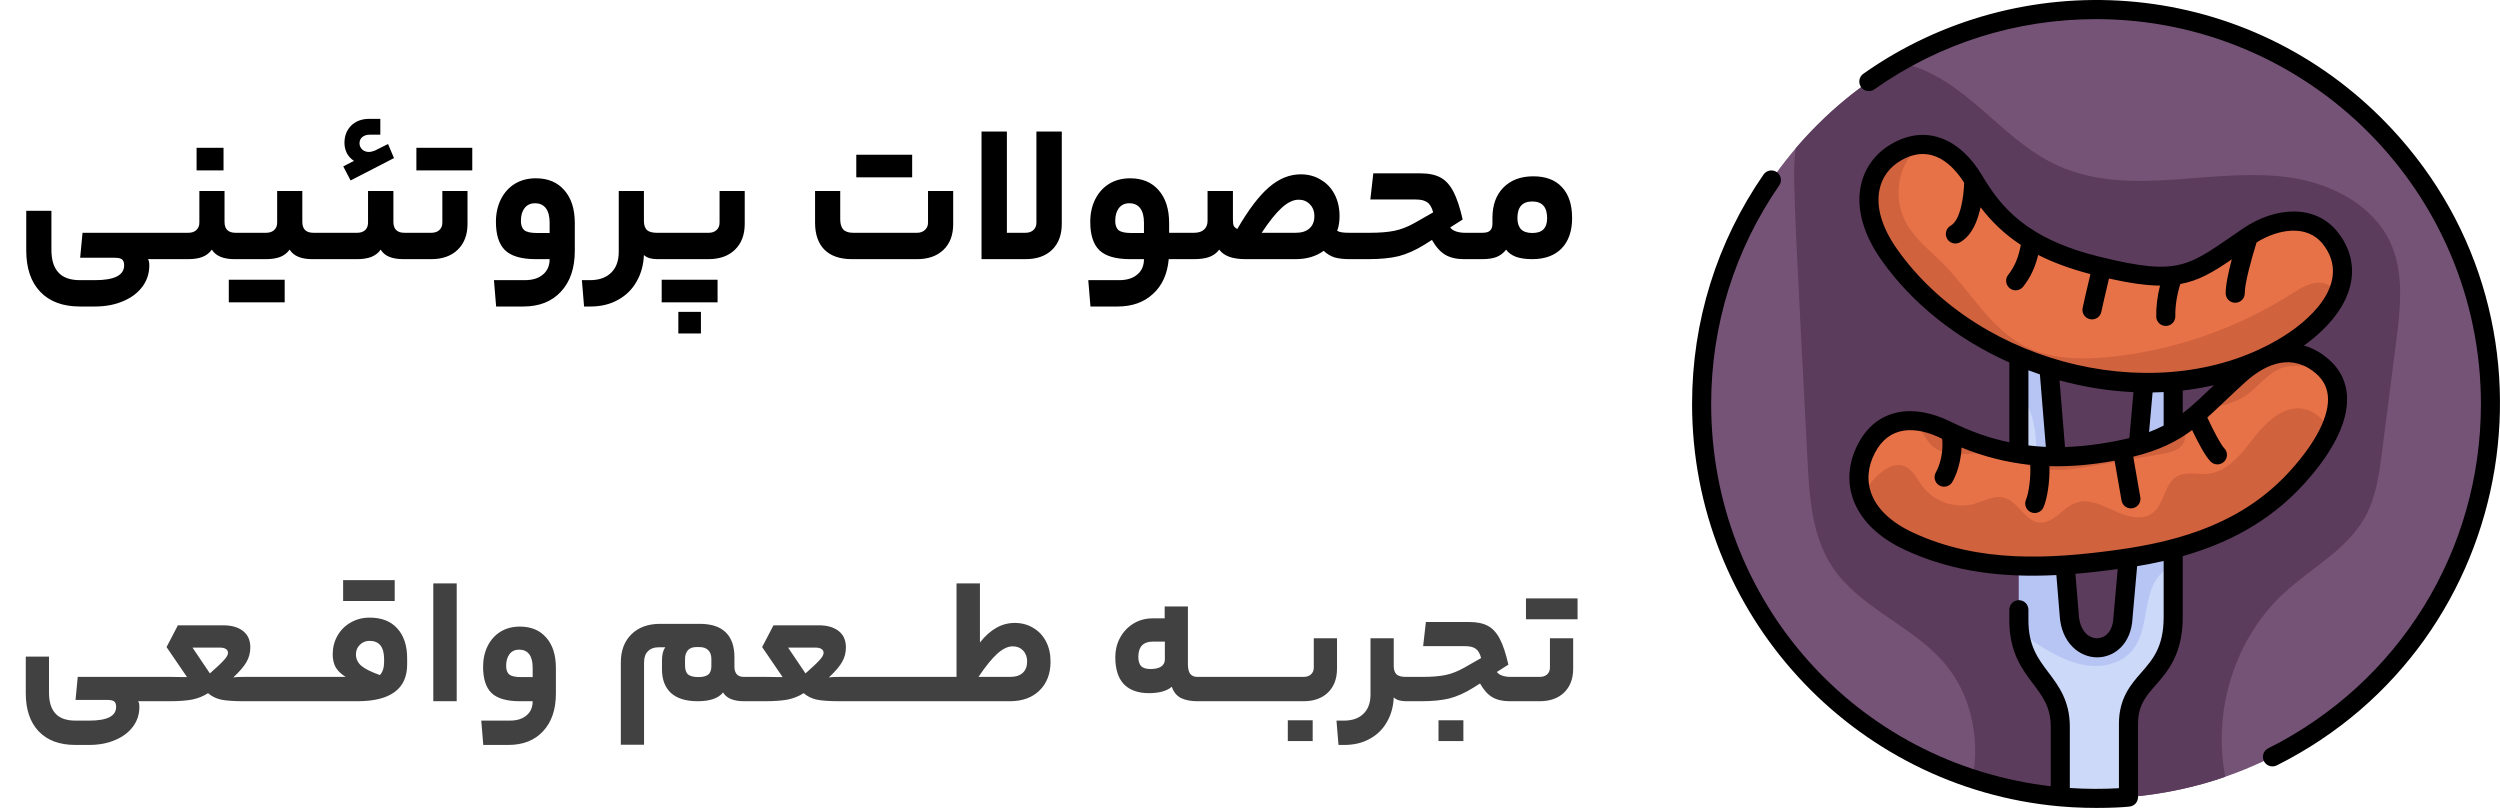 <svg width="164" height="53" viewBox="0 0 164 53" fill="none" xmlns="http://www.w3.org/2000/svg">
<path d="M10.848 15.271C10.934 15.271 10.978 15.57 10.978 16.168C10.978 16.723 10.934 17 10.848 17H9.704C9.764 17.069 9.795 17.204 9.795 17.403C9.795 17.932 9.643 18.4 9.34 18.807C9.036 19.214 8.616 19.531 8.079 19.756C7.541 19.99 6.922 20.107 6.22 20.107H5.245C4.118 20.107 3.247 19.782 2.632 19.132C2.025 18.491 1.722 17.589 1.722 16.428V13.828H3.373V16.389C3.373 17.048 3.524 17.542 3.828 17.871C4.131 18.209 4.603 18.378 5.245 18.378H6.246C7.511 18.378 8.144 18.053 8.144 17.403C8.144 17.221 8.096 17.091 8.001 17.013C7.905 16.944 7.749 16.909 7.533 16.909H5.258L5.414 15.271H10.848ZM12.35 15.271C12.566 15.271 12.74 15.215 12.87 15.102C13.008 14.981 13.078 14.816 13.078 14.608V12.528H14.729V14.556C14.729 15.033 14.972 15.271 15.457 15.271H15.951C16.038 15.271 16.081 15.561 16.081 16.142C16.081 16.714 16.038 17 15.951 17H15.379C14.651 17 14.157 16.792 13.897 16.376C13.741 16.593 13.533 16.753 13.273 16.857C13.021 16.952 12.714 17 12.35 17H10.842C10.755 17 10.712 16.723 10.712 16.168C10.712 15.57 10.755 15.271 10.842 15.271H12.35ZM12.896 11.176V9.694H14.664V11.176H12.896ZM17.453 15.271C17.67 15.271 17.843 15.215 17.973 15.102C18.112 14.981 18.181 14.816 18.181 14.608V12.528H19.832V14.556C19.832 15.033 20.075 15.271 20.56 15.271H21.054C21.141 15.271 21.184 15.561 21.184 16.142C21.184 16.714 21.141 17 21.054 17H20.482C19.754 17 19.26 16.792 19 16.376C18.844 16.593 18.636 16.753 18.376 16.857C18.125 16.952 17.817 17 17.453 17H15.945C15.859 17 15.815 16.723 15.815 16.168C15.815 15.57 15.859 15.271 15.945 15.271H17.453ZM18.675 18.352V19.834H15.009V18.352H18.675ZM23.428 15.271C23.645 15.271 23.818 15.215 23.948 15.102C24.078 14.981 24.143 14.816 24.143 14.608V12.528H25.807V14.556C25.807 15.033 26.049 15.271 26.535 15.271H27.016C27.102 15.271 27.146 15.561 27.146 16.142C27.146 16.714 27.102 17 27.016 17H26.457C25.712 17 25.218 16.792 24.975 16.376C24.819 16.593 24.611 16.753 24.351 16.857C24.099 16.952 23.792 17 23.428 17H21.049C20.962 17 20.919 16.723 20.919 16.168C20.919 15.57 20.962 15.271 21.049 15.271H23.428ZM23.22 10.552C23.02 10.422 22.864 10.253 22.752 10.045C22.648 9.828 22.596 9.607 22.596 9.382C22.596 8.914 22.743 8.533 23.038 8.238C23.341 7.943 23.74 7.796 24.234 7.796H24.949V8.836H24.247C24.056 8.836 23.896 8.888 23.766 8.992C23.645 9.096 23.584 9.23 23.584 9.395C23.584 9.56 23.645 9.698 23.766 9.811C23.887 9.915 24.03 9.967 24.195 9.967C24.316 9.967 24.451 9.937 24.598 9.876C24.745 9.807 25.031 9.664 25.456 9.447L25.846 10.37L22.999 11.839L22.518 10.916L23.22 10.552ZM30.669 14.686C30.669 15.405 30.452 15.973 30.019 16.389C29.594 16.796 29.018 17 28.29 17H27.016C26.929 17 26.886 16.723 26.886 16.168C26.886 15.57 26.929 15.271 27.016 15.271H28.29C28.506 15.271 28.68 15.215 28.81 15.102C28.948 14.981 29.018 14.816 29.018 14.608V12.528H30.669V14.686ZM30.981 9.694V11.176H27.315V9.694H30.981ZM37.707 16.454C37.707 17.589 37.404 18.482 36.797 19.132C36.199 19.782 35.376 20.107 34.327 20.107H32.546L32.403 18.378H34.431C34.943 18.378 35.341 18.252 35.627 18.001C35.913 17.758 36.056 17.425 36.056 17H35.146C34.21 17 33.539 16.805 33.131 16.415C32.733 16.025 32.533 15.405 32.533 14.556C32.533 14.001 32.642 13.507 32.858 13.074C33.075 12.641 33.378 12.303 33.768 12.06C34.167 11.817 34.626 11.696 35.146 11.696C35.944 11.696 36.568 11.956 37.018 12.476C37.478 12.996 37.707 13.715 37.707 14.634V16.454ZM34.171 14.491C34.171 14.768 34.245 14.972 34.392 15.102C34.548 15.223 34.821 15.284 35.211 15.284H36.056V14.608C36.056 14.192 35.974 13.876 35.809 13.659C35.645 13.442 35.406 13.334 35.094 13.334C34.8 13.334 34.57 13.442 34.405 13.659C34.249 13.867 34.171 14.144 34.171 14.491ZM38.705 18.378C39.303 18.378 39.766 18.213 40.096 17.884C40.425 17.563 40.59 17.108 40.59 16.519V12.528H42.241V14.491C42.241 14.76 42.306 14.959 42.436 15.089C42.574 15.21 42.791 15.271 43.086 15.271H43.32C43.406 15.271 43.45 15.57 43.45 16.168C43.45 16.723 43.406 17 43.32 17H43.112C42.93 17 42.761 16.978 42.605 16.935C42.449 16.883 42.327 16.814 42.241 16.727C42.215 17.377 42.054 17.958 41.76 18.469C41.474 18.98 41.071 19.379 40.551 19.665C40.031 19.96 39.424 20.107 38.731 20.107H38.315L38.172 18.378H38.705ZM46.488 15.271C46.696 15.271 46.865 15.215 46.995 15.102C47.134 14.981 47.203 14.816 47.203 14.608V12.528H48.854V14.686C48.854 15.405 48.638 15.973 48.204 16.389C47.78 16.796 47.203 17 46.475 17H43.316C43.23 17 43.186 16.723 43.186 16.168C43.186 15.57 43.23 15.271 43.316 15.271H46.488ZM47.073 18.352V19.834H43.407V18.352H47.073ZM44.499 21.875V20.458H45.981V21.875H44.499ZM60.15 15.271C60.366 15.271 60.54 15.21 60.67 15.089C60.808 14.968 60.878 14.807 60.878 14.608V12.528H62.529V14.699C62.529 15.418 62.316 15.982 61.892 16.389C61.467 16.796 60.891 17 60.163 17H55.886C55.106 17 54.508 16.796 54.092 16.389C53.676 15.973 53.468 15.379 53.468 14.608V12.528H55.119V14.387C55.119 14.682 55.184 14.903 55.314 15.05C55.452 15.197 55.669 15.271 55.964 15.271H60.15ZM59.838 10.149V11.631H56.172V10.149H59.838ZM66.052 8.628V15.271H67.261C67.478 15.271 67.651 15.215 67.781 15.102C67.92 14.981 67.989 14.816 67.989 14.608V8.628H69.653V14.686C69.653 15.405 69.441 15.973 69.016 16.389C68.592 16.796 68.011 17 67.274 17H64.388V8.628H66.052ZM77.696 15.271C77.782 15.271 77.826 15.57 77.826 16.168C77.826 16.723 77.782 17 77.696 17H76.669C76.582 17.971 76.24 18.729 75.642 19.275C75.044 19.83 74.268 20.107 73.315 20.107H71.534L71.391 18.378H73.419C73.93 18.378 74.329 18.252 74.615 18.001C74.901 17.758 75.044 17.425 75.044 17H74.134C73.198 17 72.526 16.805 72.119 16.415C71.72 16.025 71.521 15.405 71.521 14.556C71.521 14.001 71.629 13.507 71.846 13.074C72.062 12.641 72.366 12.303 72.756 12.06C73.154 11.817 73.614 11.696 74.134 11.696C74.931 11.696 75.555 11.956 76.006 12.476C76.465 12.996 76.695 13.715 76.695 14.634V15.271H77.696ZM73.159 14.491C73.159 14.768 73.232 14.972 73.38 15.102C73.536 15.223 73.809 15.284 74.199 15.284H75.044V14.608C75.044 14.192 74.961 13.876 74.797 13.659C74.632 13.442 74.394 13.334 74.082 13.334C73.787 13.334 73.557 13.442 73.393 13.659C73.237 13.867 73.159 14.144 73.159 14.491ZM78.319 15.271C78.614 15.271 78.835 15.202 78.982 15.063C79.138 14.924 79.216 14.734 79.216 14.491V12.528H80.88V14.387C80.88 14.586 80.898 14.729 80.932 14.816C80.976 14.894 81.054 14.963 81.166 15.024C81.894 13.767 82.583 12.857 83.233 12.294C83.892 11.722 84.59 11.436 85.326 11.436C85.82 11.436 86.258 11.553 86.639 11.787C87.029 12.012 87.333 12.333 87.549 12.749C87.766 13.165 87.874 13.642 87.874 14.179C87.874 14.552 87.822 14.872 87.718 15.141C87.805 15.193 87.913 15.228 88.043 15.245C88.173 15.262 88.342 15.271 88.55 15.271H88.875C88.962 15.271 89.005 15.57 89.005 16.168C89.005 16.723 88.962 17 88.875 17H88.55C88.143 17 87.805 16.961 87.536 16.883C87.276 16.796 87.042 16.653 86.834 16.454C86.332 16.818 85.721 17 85.001 17H81.699C80.859 17 80.287 16.792 79.983 16.376C79.819 16.593 79.602 16.753 79.333 16.857C79.073 16.952 78.735 17 78.319 17H77.695C77.609 17 77.565 16.723 77.565 16.168C77.565 15.57 77.609 15.271 77.695 15.271H78.319ZM85.001 15.271C85.391 15.271 85.69 15.176 85.898 14.985C86.115 14.794 86.223 14.526 86.223 14.179C86.223 13.858 86.124 13.598 85.924 13.399C85.734 13.2 85.491 13.1 85.196 13.1C84.841 13.1 84.468 13.278 84.078 13.633C83.697 13.98 83.259 14.526 82.765 15.271H85.001ZM93.183 11.371C93.72 11.371 94.158 11.462 94.496 11.644C94.834 11.826 95.115 12.134 95.341 12.567C95.566 12.992 95.77 13.603 95.952 14.4L95.133 14.92C95.211 15.033 95.337 15.119 95.51 15.18C95.683 15.241 95.887 15.271 96.121 15.271H96.901C96.987 15.271 97.031 15.57 97.031 16.168C97.031 16.523 97.018 16.753 96.992 16.857C96.966 16.952 96.936 17 96.901 17H96.03C95.544 17 95.137 16.905 94.808 16.714C94.487 16.523 94.197 16.198 93.937 15.739L93.443 16.051C92.853 16.415 92.29 16.666 91.753 16.805C91.216 16.935 90.552 17 89.764 17H88.88C88.793 17 88.75 16.723 88.75 16.168C88.75 15.57 88.793 15.271 88.88 15.271H89.842C90.501 15.271 91.042 15.228 91.467 15.141C91.9 15.054 92.347 14.881 92.806 14.621L94.015 13.932C93.928 13.603 93.798 13.382 93.625 13.269C93.46 13.148 93.209 13.087 92.871 13.087H89.894L90.089 11.371H93.183ZM97.241 15.271C97.484 15.271 97.653 15.223 97.748 15.128C97.852 15.033 97.904 14.877 97.904 14.66V14.296C97.904 13.455 98.143 12.792 98.619 12.307C99.105 11.813 99.759 11.566 100.582 11.566C101.406 11.566 102.034 11.804 102.467 12.281C102.909 12.749 103.13 13.425 103.13 14.309C103.13 15.158 102.901 15.821 102.441 16.298C101.982 16.766 101.341 17 100.517 17C100.084 17 99.724 16.948 99.438 16.844C99.152 16.731 98.94 16.575 98.801 16.376C98.637 16.593 98.429 16.753 98.177 16.857C97.935 16.952 97.623 17 97.241 17H96.903C96.817 17 96.773 16.723 96.773 16.168C96.773 15.57 96.817 15.271 96.903 15.271H97.241ZM101.492 14.309C101.492 13.581 101.167 13.217 100.517 13.217C99.867 13.217 99.542 13.581 99.542 14.309C99.542 14.621 99.62 14.864 99.776 15.037C99.941 15.202 100.188 15.284 100.517 15.284C100.847 15.284 101.089 15.206 101.245 15.05C101.41 14.885 101.492 14.638 101.492 14.309Z" fill="black"/>
<path d="M10.115 44.404C10.195 44.404 10.235 44.68 10.235 45.232C10.235 45.744 10.195 46 10.115 46H9.059C9.115 46.064 9.143 46.188 9.143 46.372C9.143 46.86 9.003 47.292 8.723 47.668C8.443 48.044 8.055 48.336 7.559 48.544C7.063 48.76 6.491 48.868 5.843 48.868H4.943C3.903 48.868 3.099 48.568 2.531 47.968C1.971 47.376 1.691 46.544 1.691 45.472V43.072H3.215V45.436C3.215 46.044 3.355 46.5 3.635 46.804C3.915 47.116 4.351 47.272 4.943 47.272H5.867C7.035 47.272 7.619 46.972 7.619 46.372C7.619 46.204 7.575 46.084 7.487 46.012C7.399 45.948 7.255 45.916 7.055 45.916H4.955L5.099 44.404H10.115ZM11.201 44.404C11.585 44.404 11.845 44.408 11.981 44.416C12.125 44.416 12.221 44.416 12.269 44.416L10.925 42.448L11.669 41.02H14.645C15.189 41.02 15.621 41.144 15.941 41.392C16.261 41.64 16.421 42 16.421 42.472C16.421 42.808 16.341 43.12 16.181 43.408C16.029 43.688 15.737 44.032 15.305 44.44C15.425 44.416 15.657 44.404 16.001 44.404H17.345C17.385 44.404 17.413 44.456 17.429 44.56C17.453 44.664 17.465 44.888 17.465 45.232C17.465 45.552 17.453 45.76 17.429 45.856C17.413 45.952 17.385 46 17.345 46H16.025C15.321 46 14.809 45.964 14.489 45.892C14.169 45.82 13.889 45.68 13.649 45.472C13.337 45.672 12.989 45.812 12.605 45.892C12.221 45.964 11.721 46 11.105 46H10.109C10.029 46 9.989 45.744 9.989 45.232C9.989 44.68 10.029 44.404 10.109 44.404H11.201ZM14.957 42.832C14.957 42.72 14.913 42.636 14.825 42.58C14.737 42.516 14.613 42.484 14.453 42.484H12.629L13.769 44.176C14.233 43.768 14.545 43.472 14.705 43.288C14.873 43.104 14.957 42.952 14.957 42.832ZM19.14 44.404C19.22 44.404 19.26 44.68 19.26 45.232C19.26 45.56 19.248 45.772 19.224 45.868C19.2 45.956 19.172 46 19.14 46H17.34C17.26 46 17.22 45.744 17.22 45.232C17.22 44.68 17.26 44.404 17.34 44.404H19.14ZM20.945 44.404C21.024 44.404 21.064 44.68 21.064 45.232C21.064 45.56 21.052 45.772 21.029 45.868C21.005 45.956 20.977 46 20.945 46H19.145C19.064 46 19.024 45.744 19.024 45.232C19.024 44.68 19.064 44.404 19.145 44.404H20.945ZM22.677 44.404C22.389 44.228 22.173 44.024 22.029 43.792C21.893 43.552 21.825 43.264 21.825 42.928C21.825 42.48 21.929 42.072 22.137 41.704C22.345 41.336 22.633 41.048 23.001 40.84C23.369 40.624 23.785 40.516 24.249 40.516C25.033 40.516 25.637 40.752 26.061 41.224C26.493 41.696 26.709 42.348 26.709 43.18V43.588C26.709 44.396 26.433 45 25.881 45.4C25.337 45.8 24.529 46 23.457 46H20.949C20.869 46 20.829 45.744 20.829 45.232C20.829 44.68 20.869 44.404 20.949 44.404H22.317H22.677ZM24.921 44.284C25.105 44.092 25.197 43.804 25.197 43.42V43.24C25.197 42.44 24.877 42.04 24.237 42.04C23.989 42.04 23.777 42.128 23.601 42.304C23.433 42.472 23.349 42.68 23.349 42.928C23.349 43.216 23.465 43.464 23.697 43.672C23.929 43.872 24.337 44.076 24.921 44.284ZM25.893 38.056V39.424H22.509V38.056H25.893ZM28.424 38.272H29.96V46H28.424V38.272ZM36.467 45.496C36.467 46.544 36.187 47.368 35.627 47.968C35.075 48.568 34.315 48.868 33.347 48.868H31.703L31.571 47.272H33.443C33.915 47.272 34.283 47.156 34.547 46.924C34.811 46.7 34.943 46.392 34.943 46H34.103C33.239 46 32.619 45.82 32.243 45.46C31.875 45.1 31.691 44.528 31.691 43.744C31.691 43.232 31.791 42.776 31.991 42.376C32.191 41.976 32.471 41.664 32.831 41.44C33.199 41.216 33.623 41.104 34.103 41.104C34.839 41.104 35.415 41.344 35.831 41.824C36.255 42.304 36.467 42.968 36.467 43.816V45.496ZM33.203 43.684C33.203 43.94 33.271 44.128 33.407 44.248C33.551 44.36 33.803 44.416 34.163 44.416H34.943V43.792C34.943 43.408 34.867 43.116 34.715 42.916C34.563 42.716 34.343 42.616 34.055 42.616C33.783 42.616 33.571 42.716 33.419 42.916C33.275 43.108 33.203 43.364 33.203 43.684ZM48.814 46C48.118 46 47.658 45.808 47.434 45.424C47.13 45.808 46.574 46 45.766 46C44.998 46 44.414 45.82 44.014 45.46C43.622 45.092 43.426 44.576 43.426 43.912V43.312C43.426 42.944 43.498 42.66 43.642 42.46H43.246C42.918 42.46 42.67 42.548 42.502 42.724C42.334 42.892 42.25 43.136 42.25 43.456V48.856H40.726V43.456C40.726 42.68 40.958 42.064 41.422 41.608C41.886 41.152 42.514 40.924 43.306 40.924H45.898C46.666 40.924 47.238 41.112 47.614 41.488C47.99 41.856 48.178 42.396 48.178 43.108V43.732C48.178 43.948 48.23 44.116 48.334 44.236C48.438 44.348 48.59 44.404 48.79 44.404H49.174C49.254 44.404 49.294 44.68 49.294 45.232C49.294 45.744 49.254 46 49.174 46H48.814ZM45.826 44.416C46.098 44.416 46.306 44.364 46.45 44.26C46.594 44.148 46.666 43.96 46.666 43.696V43.228C46.666 42.98 46.598 42.788 46.462 42.652C46.326 42.516 46.134 42.448 45.886 42.448H45.67C45.43 42.448 45.246 42.52 45.118 42.664C44.998 42.808 44.938 42.996 44.938 43.228V43.636C44.938 43.932 45.006 44.136 45.142 44.248C45.278 44.36 45.506 44.416 45.826 44.416ZM50.272 44.404C50.656 44.404 50.916 44.408 51.052 44.416C51.196 44.416 51.292 44.416 51.34 44.416L49.996 42.448L50.74 41.02H53.716C54.26 41.02 54.692 41.144 55.012 41.392C55.332 41.64 55.492 42 55.492 42.472C55.492 42.808 55.412 43.12 55.252 43.408C55.1 43.688 54.808 44.032 54.376 44.44C54.496 44.416 54.728 44.404 55.072 44.404H56.416C56.456 44.404 56.484 44.456 56.5 44.56C56.524 44.664 56.536 44.888 56.536 45.232C56.536 45.552 56.524 45.76 56.5 45.856C56.484 45.952 56.456 46 56.416 46H55.096C54.392 46 53.88 45.964 53.56 45.892C53.24 45.82 52.96 45.68 52.72 45.472C52.408 45.672 52.06 45.812 51.676 45.892C51.292 45.964 50.792 46 50.176 46H49.18C49.1 46 49.06 45.744 49.06 45.232C49.06 44.68 49.1 44.404 49.18 44.404H50.272ZM54.028 42.832C54.028 42.72 53.984 42.636 53.896 42.58C53.808 42.516 53.684 42.484 53.524 42.484H51.7L52.84 44.176C53.304 43.768 53.616 43.472 53.776 43.288C53.944 43.104 54.028 42.952 54.028 42.832ZM58.21 44.404C58.29 44.404 58.33 44.68 58.33 45.232C58.33 45.56 58.318 45.772 58.294 45.868C58.27 45.956 58.242 46 58.21 46H56.41C56.33 46 56.29 45.744 56.29 45.232C56.29 44.68 56.33 44.404 56.41 44.404H58.21ZM60.015 44.404C60.095 44.404 60.135 44.68 60.135 45.232C60.135 45.56 60.123 45.772 60.099 45.868C60.075 45.956 60.047 46 60.015 46H58.215C58.135 46 58.095 45.744 58.095 45.232C58.095 44.68 58.135 44.404 58.215 44.404H60.015ZM61.819 44.404C61.9 44.404 61.94 44.68 61.94 45.232C61.94 45.56 61.928 45.772 61.904 45.868C61.88 45.956 61.852 46 61.819 46H60.02C59.94 46 59.9 45.744 59.9 45.232C59.9 44.68 59.94 44.404 60.02 44.404H61.819ZM64.284 38.272V42.148C64.956 41.292 65.716 40.864 66.564 40.864C67.02 40.864 67.424 40.972 67.776 41.188C68.136 41.396 68.416 41.692 68.616 42.076C68.816 42.46 68.916 42.9 68.916 43.396C68.916 44.188 68.676 44.82 68.196 45.292C67.716 45.764 67.068 46 66.252 46H61.824C61.744 46 61.704 45.744 61.704 45.232C61.704 44.68 61.744 44.404 61.824 44.404H62.748V38.272H64.284ZM66.264 44.404C66.624 44.404 66.9 44.316 67.092 44.14C67.284 43.964 67.38 43.716 67.38 43.396C67.38 43.1 67.292 42.86 67.116 42.676C66.94 42.492 66.712 42.4 66.432 42.4C66.112 42.4 65.772 42.564 65.412 42.892C65.06 43.212 64.652 43.716 64.188 44.404H66.264ZM77.927 43.576C77.927 43.864 77.979 44.076 78.083 44.212C78.187 44.34 78.343 44.404 78.551 44.404H78.923C78.963 44.404 78.991 44.456 79.007 44.56C79.031 44.664 79.043 44.888 79.043 45.232C79.043 45.552 79.031 45.76 79.007 45.856C78.991 45.952 78.963 46 78.923 46H78.539C78.107 46 77.747 45.928 77.459 45.784C77.179 45.632 76.983 45.388 76.871 45.052C76.703 45.196 76.483 45.304 76.211 45.376C75.947 45.44 75.671 45.472 75.383 45.472C74.663 45.472 74.111 45.276 73.727 44.884C73.351 44.484 73.163 43.892 73.163 43.108C73.163 42.66 73.263 42.244 73.463 41.86C73.671 41.468 73.959 41.156 74.327 40.924C74.703 40.684 75.131 40.564 75.611 40.564H76.403V39.784H77.927V43.576ZM74.675 43.096C74.675 43.36 74.735 43.56 74.855 43.696C74.983 43.824 75.187 43.888 75.467 43.888C75.771 43.888 76.003 43.836 76.163 43.732C76.331 43.62 76.415 43.464 76.415 43.264V42.088H75.635C74.995 42.088 74.675 42.424 74.675 43.096ZM80.722 44.404C80.802 44.404 80.842 44.68 80.842 45.232C80.842 45.56 80.83 45.772 80.806 45.868C80.782 45.956 80.754 46 80.722 46H78.922C78.842 46 78.802 45.744 78.802 45.232C78.802 44.68 78.842 44.404 78.922 44.404H80.722ZM82.527 44.404C82.607 44.404 82.647 44.68 82.647 45.232C82.647 45.56 82.635 45.772 82.611 45.868C82.587 45.956 82.559 46 82.527 46H80.727C80.647 46 80.607 45.744 80.607 45.232C80.607 44.68 80.647 44.404 80.727 44.404H82.527ZM84.331 44.404C84.411 44.404 84.451 44.68 84.451 45.232C84.451 45.56 84.439 45.772 84.415 45.868C84.391 45.956 84.363 46 84.331 46H82.531C82.451 46 82.411 45.744 82.411 45.232C82.411 44.68 82.451 44.404 82.531 44.404H84.331ZM87.708 43.864C87.708 44.528 87.508 45.052 87.108 45.436C86.716 45.812 86.184 46 85.512 46H84.336C84.256 46 84.216 45.744 84.216 45.232C84.216 44.68 84.256 44.404 84.336 44.404H85.512C85.712 44.404 85.872 44.352 85.992 44.248C86.12 44.136 86.184 43.984 86.184 43.792V41.872H87.708V43.864ZM84.48 48.616V47.248H86.112V48.616H84.48ZM88.165 47.272C88.717 47.272 89.145 47.12 89.449 46.816C89.753 46.52 89.905 46.1 89.905 45.556V41.872H91.429V43.684C91.429 43.932 91.489 44.116 91.609 44.236C91.737 44.348 91.937 44.404 92.209 44.404H92.425C92.505 44.404 92.545 44.68 92.545 45.232C92.545 45.744 92.505 46 92.425 46H92.233C92.065 46 91.909 45.98 91.765 45.94C91.621 45.892 91.509 45.828 91.429 45.748C91.405 46.348 91.257 46.884 90.985 47.356C90.721 47.828 90.349 48.196 89.869 48.46C89.389 48.732 88.829 48.868 88.189 48.868H87.805L87.673 47.272H88.165ZM96.394 40.804C96.89 40.804 97.294 40.888 97.606 41.056C97.918 41.224 98.178 41.508 98.386 41.908C98.594 42.3 98.782 42.864 98.95 43.6L98.194 44.08C98.266 44.184 98.382 44.264 98.542 44.32C98.702 44.376 98.89 44.404 99.106 44.404H99.826C99.906 44.404 99.946 44.68 99.946 45.232C99.946 45.56 99.934 45.772 99.91 45.868C99.886 45.956 99.858 46 99.826 46H99.022C98.574 46 98.198 45.912 97.894 45.736C97.598 45.56 97.33 45.26 97.09 44.836L96.634 45.124C96.09 45.46 95.57 45.692 95.074 45.82C94.578 45.94 93.966 46 93.238 46H92.422C92.342 46 92.302 45.744 92.302 45.232C92.302 44.68 92.342 44.404 92.422 44.404H93.31C93.918 44.404 94.418 44.364 94.81 44.284C95.21 44.204 95.622 44.044 96.046 43.804L97.162 43.168C97.082 42.864 96.962 42.66 96.802 42.556C96.65 42.444 96.418 42.388 96.106 42.388H93.358L93.538 40.804H96.394ZM94.366 48.616V47.248H95.998V48.616H94.366ZM103.2 43.864C103.2 44.528 103 45.052 102.6 45.436C102.208 45.812 101.676 46 101.004 46H99.828C99.748 46 99.708 45.744 99.708 45.232C99.708 44.68 99.748 44.404 99.828 44.404H101.004C101.204 44.404 101.364 44.352 101.484 44.248C101.612 44.136 101.676 43.984 101.676 43.792V41.872H103.2V43.864ZM103.488 39.256V40.624H100.104V39.256H103.488Z" fill="#414141"/>
<g clip-path="url(#clip0_550_194)">
<path d="M163.374 26.503C163.374 40.065 152.935 51.205 139.629 52.29C138.949 51.953 138.217 51.673 137.5 51.673C136.709 51.673 136.02 51.792 135.154 52.271C121.912 51.08 111.626 39.954 111.626 26.503C111.626 12.191 123.234 0.629 137.5 0.629C151.79 0.629 163.374 12.213 163.374 26.503Z" fill="#755377"/>
<path d="M157.189 22.419C156.88 24.818 156.573 27.218 156.265 29.616C156.076 31.085 155.875 32.594 155.163 33.892C153.993 36.029 151.672 37.222 149.873 38.865C146.6 41.852 145.135 46.627 145.978 50.956C144.21 51.591 141.916 52.103 139.628 52.29C138.949 51.953 138.217 51.673 137.5 51.673C136.709 51.673 136.02 51.792 135.154 52.271C133.159 52.092 131.23 51.687 129.393 51.081C129.918 48.382 129.278 45.409 127.417 43.345C125.272 40.966 121.902 39.811 120.159 37.124C118.861 35.119 118.698 32.609 118.574 30.224C117.62 11.91 117.594 11.367 117.796 9.734C119.693 7.506 121.993 5.573 124.589 4.077C128.99 5.044 131.143 9.125 135.007 10.869C139.861 13.062 145.423 10.82 150.541 11.696C153.119 12.137 155.701 13.526 156.802 15.898C157.732 17.901 157.47 20.228 157.189 22.419Z" fill="#5B3C5C"/>
<path d="M142.562 19.042V40.477C142.562 44.596 139.628 44.363 139.628 47.485V52.29C138.139 52.411 136.642 52.405 135.154 52.271V47.662C135.154 44.572 132.438 44.322 132.438 40.695V19.042C133.698 19.042 134.14 20.044 134.177 21.304L135.718 40.33C135.877 43.167 139.179 43.219 139.286 40.502L140.992 21.122C141.037 19.96 141.4 19.042 142.562 19.042Z" fill="#CDD9F8"/>
<path d="M142.562 19.042V37.077C142.293 37.215 142.038 37.373 141.818 37.578C140.478 38.836 141.061 41.232 139.895 42.652C139.245 43.443 138.146 43.763 137.126 43.677C136.106 43.589 135.151 43.147 134.266 42.63C133.617 42.251 132.985 41.822 132.464 41.283C132.429 40.912 132.438 41.161 132.438 35.901C133.186 34.622 133.315 33.386 133.453 31.825C133.659 29.487 133.781 27.491 132.438 25.585V19.042C133.698 19.042 134.14 20.044 134.177 21.304L135.74 40.333C135.9 43.169 139.163 43.209 139.27 40.492L140.992 21.122C141.037 19.96 141.4 19.042 142.562 19.042Z" fill="#B7C5F5"/>
<path d="M152.816 28.273C152.349 29.272 151.604 30.306 150.707 31.297C147.491 34.853 143.257 36.111 138.91 36.701C134.351 37.32 129.685 37.572 125.245 35.513C121.995 34.006 121.351 31.529 122.428 29.44C123.149 28.041 124.26 27.566 125.417 27.6C126.604 27.636 127.63 28.205 127.69 28.225C131.591 30.156 135.309 30.345 139.567 29.421C143.122 28.648 143.831 27.468 146.656 24.919C148.325 23.414 150.423 22.625 152.06 23.808C153.298 24.677 153.815 26.141 152.816 28.273Z" fill="#E87247"/>
<path d="M143.252 29.042C143 29.537 142.377 29.686 141.831 29.78L137.399 30.547C136.131 30.766 134.822 30.985 133.57 30.689C132.546 30.448 131.61 29.873 130.564 29.755C129.913 29.681 129.256 29.79 128.601 29.8C127.945 29.808 127.246 29.696 126.757 29.26C126.234 28.794 126.126 28.174 125.417 27.6C126.603 27.636 127.63 28.205 127.69 28.225C130.744 29.737 133.959 30.315 137.798 29.739C139.729 29.448 141.594 29.06 143.148 28.004C143.35 28.323 143.42 28.71 143.252 29.042Z" fill="#D1623E"/>
<path d="M153.364 19.204C152.835 20.456 151.645 21.655 150.049 22.64C141.686 27.794 129.399 24.46 123.931 16.696C121.801 13.672 122.44 11.115 124.386 9.989C126.427 8.804 128.259 9.786 129.472 11.806C131.105 14.534 133.078 16.328 137.523 17.436C143.295 18.878 143.917 17.937 147.503 15.5C149.325 14.263 151.64 14.045 152.882 15.639C153.776 16.786 153.866 18.019 153.364 19.204Z" fill="#E87247"/>
<path d="M152.815 28.273C152.349 29.272 151.603 30.306 150.707 31.297C147.49 34.853 143.257 36.111 138.909 36.701C134.35 37.32 129.685 37.572 125.244 35.513C123.498 34.703 122.526 33.632 122.144 32.508C122.716 31.535 123.868 30.18 124.925 30.578C125.485 30.789 125.749 31.408 126.105 31.888C126.86 32.908 128.266 33.392 129.488 33.055C130.153 32.872 130.819 32.468 131.482 32.652C132.405 32.908 132.831 34.184 133.784 34.275C134.705 34.363 135.302 33.293 136.174 32.983C137.011 32.685 137.906 33.137 138.71 33.513C139.514 33.888 140.533 34.177 141.233 33.631C141.993 33.037 141.968 31.738 142.803 31.253C143.398 30.909 144.147 31.145 144.83 31.077C146.141 30.948 147.044 29.755 147.852 28.714C148.661 27.673 149.793 26.59 151.092 26.816C151.866 26.949 152.489 27.552 152.815 28.273ZM153.364 19.204C152.835 20.456 151.645 21.655 150.049 22.64C141.686 27.794 129.399 24.46 123.931 16.696C121.801 13.672 122.44 11.115 124.386 9.989C124.965 9.653 125.514 9.496 126.027 9.477C125.507 9.926 125.089 10.452 124.828 11.118C124.391 12.239 124.471 13.55 125.041 14.609C125.619 15.684 126.629 16.444 127.487 17.311C129.274 19.116 130.549 21.529 132.804 22.699C134.52 23.59 136.553 23.611 138.475 23.408C142.671 22.966 146.76 21.541 150.322 19.278C150.965 18.87 151.688 18.414 152.43 18.579C152.819 18.666 153.121 18.897 153.364 19.204Z" fill="#D1623E"/>
<path d="M152.091 23.831C151.353 24.128 150.604 23.898 149.868 24.087C148.86 24.345 148.219 25.304 147.38 25.918C146.824 26.324 145.594 26.769 144.723 26.712C145.277 26.203 145.888 25.612 146.656 24.919C148.325 23.414 150.422 22.625 152.06 23.808C152.071 23.815 152.081 23.824 152.091 23.831Z" fill="#D1623E"/>
<path d="M156.238 7.765C146.887 -1.586 132.498 -2.401 122.241 4.834C122.173 4.881 122.114 4.941 122.069 5.011C122.024 5.08 121.993 5.158 121.979 5.24C121.964 5.321 121.966 5.405 121.984 5.486C122.002 5.567 122.035 5.644 122.083 5.712C122.131 5.779 122.192 5.837 122.262 5.881C122.332 5.925 122.411 5.955 122.493 5.968C122.575 5.982 122.658 5.979 122.739 5.96C122.82 5.941 122.896 5.906 122.963 5.857C127.231 2.846 132.258 1.255 137.5 1.255C151.421 1.255 162.748 12.581 162.748 26.503C162.748 36.124 157.4 44.779 148.792 49.091C148.644 49.165 148.531 49.296 148.479 49.453C148.426 49.611 148.439 49.783 148.513 49.931C148.587 50.08 148.718 50.192 148.875 50.245C149.033 50.297 149.205 50.285 149.353 50.211C165.467 42.139 169.06 20.587 156.238 7.765Z" fill="black"/>
<path d="M151.171 31.717C152.561 30.18 154.171 27.908 153.949 25.811C153.843 24.798 153.33 23.953 152.427 23.301C152.017 23.005 151.586 22.794 151.14 22.665C152.879 21.42 153.966 19.957 154.231 18.486C154.436 17.352 154.14 16.234 153.376 15.254C151.897 13.355 149.235 13.566 147.152 14.983C143.535 17.442 143.11 18.157 137.797 16.859C132.859 15.652 131.242 13.542 130.009 11.484C128.621 9.166 126.418 8.087 124.072 9.447C121.897 10.707 121.004 13.627 123.419 17.056C125.427 19.907 128.376 22.245 131.812 23.777V29.015C130.54 28.75 129.268 28.31 127.969 27.665C125.55 26.463 123.113 26.743 121.871 29.153C120.64 31.541 121.383 34.413 124.981 36.081C128.14 37.545 131.449 37.9 134.898 37.725L135.115 40.376C135.221 42.182 136.426 43.122 137.571 43.122C138.748 43.122 139.823 42.19 139.894 40.533L140.196 37.14C140.779 37.044 141.36 36.931 141.936 36.801V40.477C141.936 42.444 141.225 43.256 140.472 44.117C139.783 44.904 139.002 45.797 139.002 47.485V51.706C137.929 51.769 136.853 51.764 135.78 51.692V47.662C135.78 45.967 135.034 44.981 134.377 44.111C133.702 43.218 133.064 42.374 133.064 40.695V39.997C133.064 39.831 132.998 39.672 132.881 39.554C132.763 39.437 132.604 39.371 132.438 39.371C132.272 39.371 132.113 39.437 131.995 39.554C131.878 39.672 131.812 39.831 131.812 39.997V40.695C131.812 42.793 132.644 43.894 133.378 44.866C133.995 45.682 134.528 46.387 134.528 47.662V51.577C121.781 50.093 112.252 39.432 112.252 26.503C112.252 21.346 113.797 16.387 116.718 12.162C116.765 12.094 116.798 12.018 116.815 11.937C116.832 11.857 116.834 11.774 116.819 11.693C116.804 11.612 116.774 11.535 116.729 11.466C116.684 11.397 116.627 11.337 116.559 11.291C116.491 11.244 116.415 11.211 116.335 11.194C116.255 11.176 116.172 11.175 116.091 11.19C116.01 11.204 115.933 11.235 115.864 11.28C115.794 11.324 115.735 11.382 115.688 11.45C112.621 15.885 111 21.09 111 26.503C111 40.277 121.534 51.671 135.088 52.894C137.396 53.102 139.573 52.949 139.783 52.896C139.9 52.866 140.006 52.803 140.088 52.714C140.17 52.626 140.224 52.515 140.245 52.396C140.26 52.31 140.255 52.622 140.255 47.485C140.255 46.267 140.766 45.682 141.415 44.941C142.205 44.038 143.188 42.914 143.188 40.477V36.482C145.945 35.7 148.811 34.327 151.171 31.717ZM143.188 27.108V25.618C143.878 25.539 144.562 25.421 145.239 25.266C144.545 25.925 143.863 26.588 143.188 27.108ZM135.464 29.326L135.105 24.952C136.778 25.408 138.396 25.653 139.955 25.725L139.687 28.737C138.533 29.024 136.916 29.282 135.464 29.326ZM141.21 25.745C141.453 25.742 141.695 25.734 141.936 25.722V27.917C141.626 28.078 141.306 28.22 140.979 28.342L141.21 25.745ZM124.443 16.335C123.444 14.916 123.049 13.557 123.302 12.404C123.478 11.606 123.961 10.958 124.7 10.53C126.728 9.355 128.14 10.866 128.846 11.983C128.831 12.849 128.615 14.444 127.963 14.804C127.82 14.885 127.714 15.02 127.67 15.178C127.625 15.337 127.645 15.507 127.724 15.651C127.804 15.795 127.937 15.902 128.095 15.948C128.253 15.995 128.423 15.977 128.568 15.9C129.355 15.465 129.738 14.491 129.925 13.597C130.635 14.524 131.475 15.351 132.567 16.067C132.402 16.922 132.157 17.494 131.736 18.034C131.412 18.448 131.716 19.045 132.229 19.045C132.324 19.045 132.418 19.023 132.504 18.981C132.589 18.94 132.664 18.879 132.723 18.804C133.193 18.201 133.498 17.564 133.705 16.724C134.661 17.21 135.787 17.63 137.132 17.981C136.916 18.86 136.637 20.124 136.622 20.192C136.536 20.582 136.833 20.953 137.234 20.953C137.376 20.953 137.515 20.904 137.626 20.815C137.737 20.726 137.814 20.601 137.845 20.462C137.848 20.445 138.137 19.137 138.349 18.273C139.726 18.578 140.799 18.727 141.697 18.737C141.526 19.416 141.435 20.134 141.449 20.778C141.455 20.943 141.525 21.099 141.645 21.212C141.765 21.325 141.924 21.386 142.089 21.382C142.253 21.378 142.41 21.31 142.524 21.192C142.639 21.074 142.702 20.915 142.701 20.75C142.686 20.092 142.81 19.31 143.028 18.632C144.242 18.411 145.184 17.848 146.405 17.016C146.193 17.816 145.998 18.705 146.005 19.243C146.009 19.595 146.302 19.868 146.638 19.861C146.804 19.859 146.963 19.792 147.079 19.673C147.195 19.554 147.259 19.394 147.257 19.228C147.249 18.601 147.703 16.943 148.032 15.904C149.444 15.019 151.352 14.693 152.389 16.023C154.121 18.246 152.114 20.631 149.72 22.107C141.979 26.879 129.931 24.128 124.443 16.335ZM133.064 24.291C133.313 24.385 133.564 24.475 133.817 24.56L134.207 29.317C133.872 29.301 133.473 29.27 133.064 29.221V24.291ZM125.508 34.945C122.575 33.585 122.073 31.494 122.984 29.726C123.904 27.941 125.618 27.896 127.407 28.784C127.529 30.073 127.007 30.961 127.004 30.967C126.959 31.037 126.93 31.115 126.916 31.196C126.902 31.278 126.904 31.361 126.923 31.442C126.942 31.522 126.976 31.598 127.024 31.666C127.072 31.733 127.133 31.79 127.203 31.833C127.274 31.877 127.352 31.906 127.433 31.919C127.515 31.932 127.598 31.929 127.679 31.91C127.759 31.891 127.835 31.856 127.902 31.807C127.968 31.758 128.025 31.697 128.068 31.626C128.096 31.581 128.63 30.699 128.675 29.357C130.149 29.959 131.638 30.336 133.184 30.497C133.23 31.285 133.094 32.346 132.905 32.778C132.839 32.931 132.836 33.103 132.897 33.257C132.957 33.412 133.077 33.536 133.229 33.602C133.382 33.669 133.554 33.672 133.708 33.611C133.863 33.55 133.987 33.43 134.053 33.278C134.302 32.706 134.478 31.564 134.442 30.58C135.9 30.622 137.303 30.479 138.716 30.221L139.171 32.825C139.184 32.907 139.214 32.985 139.258 33.056C139.301 33.126 139.359 33.187 139.426 33.235C139.494 33.283 139.57 33.317 139.651 33.335C139.732 33.353 139.815 33.355 139.897 33.341C139.978 33.327 140.056 33.297 140.126 33.252C140.196 33.208 140.256 33.15 140.303 33.081C140.351 33.013 140.384 32.937 140.401 32.856C140.418 32.775 140.42 32.691 140.404 32.61L139.941 29.96C141.669 29.532 142.8 28.96 143.803 28.213C144.144 28.928 144.651 29.913 145.014 30.275C145.072 30.334 145.141 30.382 145.217 30.414C145.293 30.447 145.375 30.464 145.458 30.464C145.541 30.465 145.623 30.449 145.7 30.417C145.777 30.386 145.847 30.34 145.905 30.281C145.964 30.222 146.01 30.153 146.042 30.076C146.073 29.999 146.089 29.917 146.088 29.834C146.088 29.751 146.071 29.669 146.038 29.593C146.006 29.517 145.959 29.448 145.899 29.39C145.693 29.183 145.203 28.256 144.8 27.39C145.527 26.741 146.298 25.963 147.294 25.065C148.397 24.07 150.056 23.132 151.694 24.316C152.305 24.757 152.636 25.289 152.705 25.942C152.839 27.22 151.965 28.973 150.243 30.877C147.232 34.207 143.232 35.482 138.825 36.08C134.459 36.673 129.824 36.946 125.508 34.945ZM138.644 40.468C138.604 41.496 138.045 41.866 137.579 41.87H137.57C137.013 41.87 136.426 41.385 136.365 40.298C136.353 40.079 136.428 41.056 136.147 37.641C137.081 37.563 138.008 37.454 138.922 37.331C138.639 40.516 138.645 40.441 138.644 40.468Z" fill="black"/>
</g>
<defs>
<clipPath id="clip0_550_194">
<rect width="53" height="53" fill="white" transform="translate(111)"/>
</clipPath>
</defs>
</svg>
